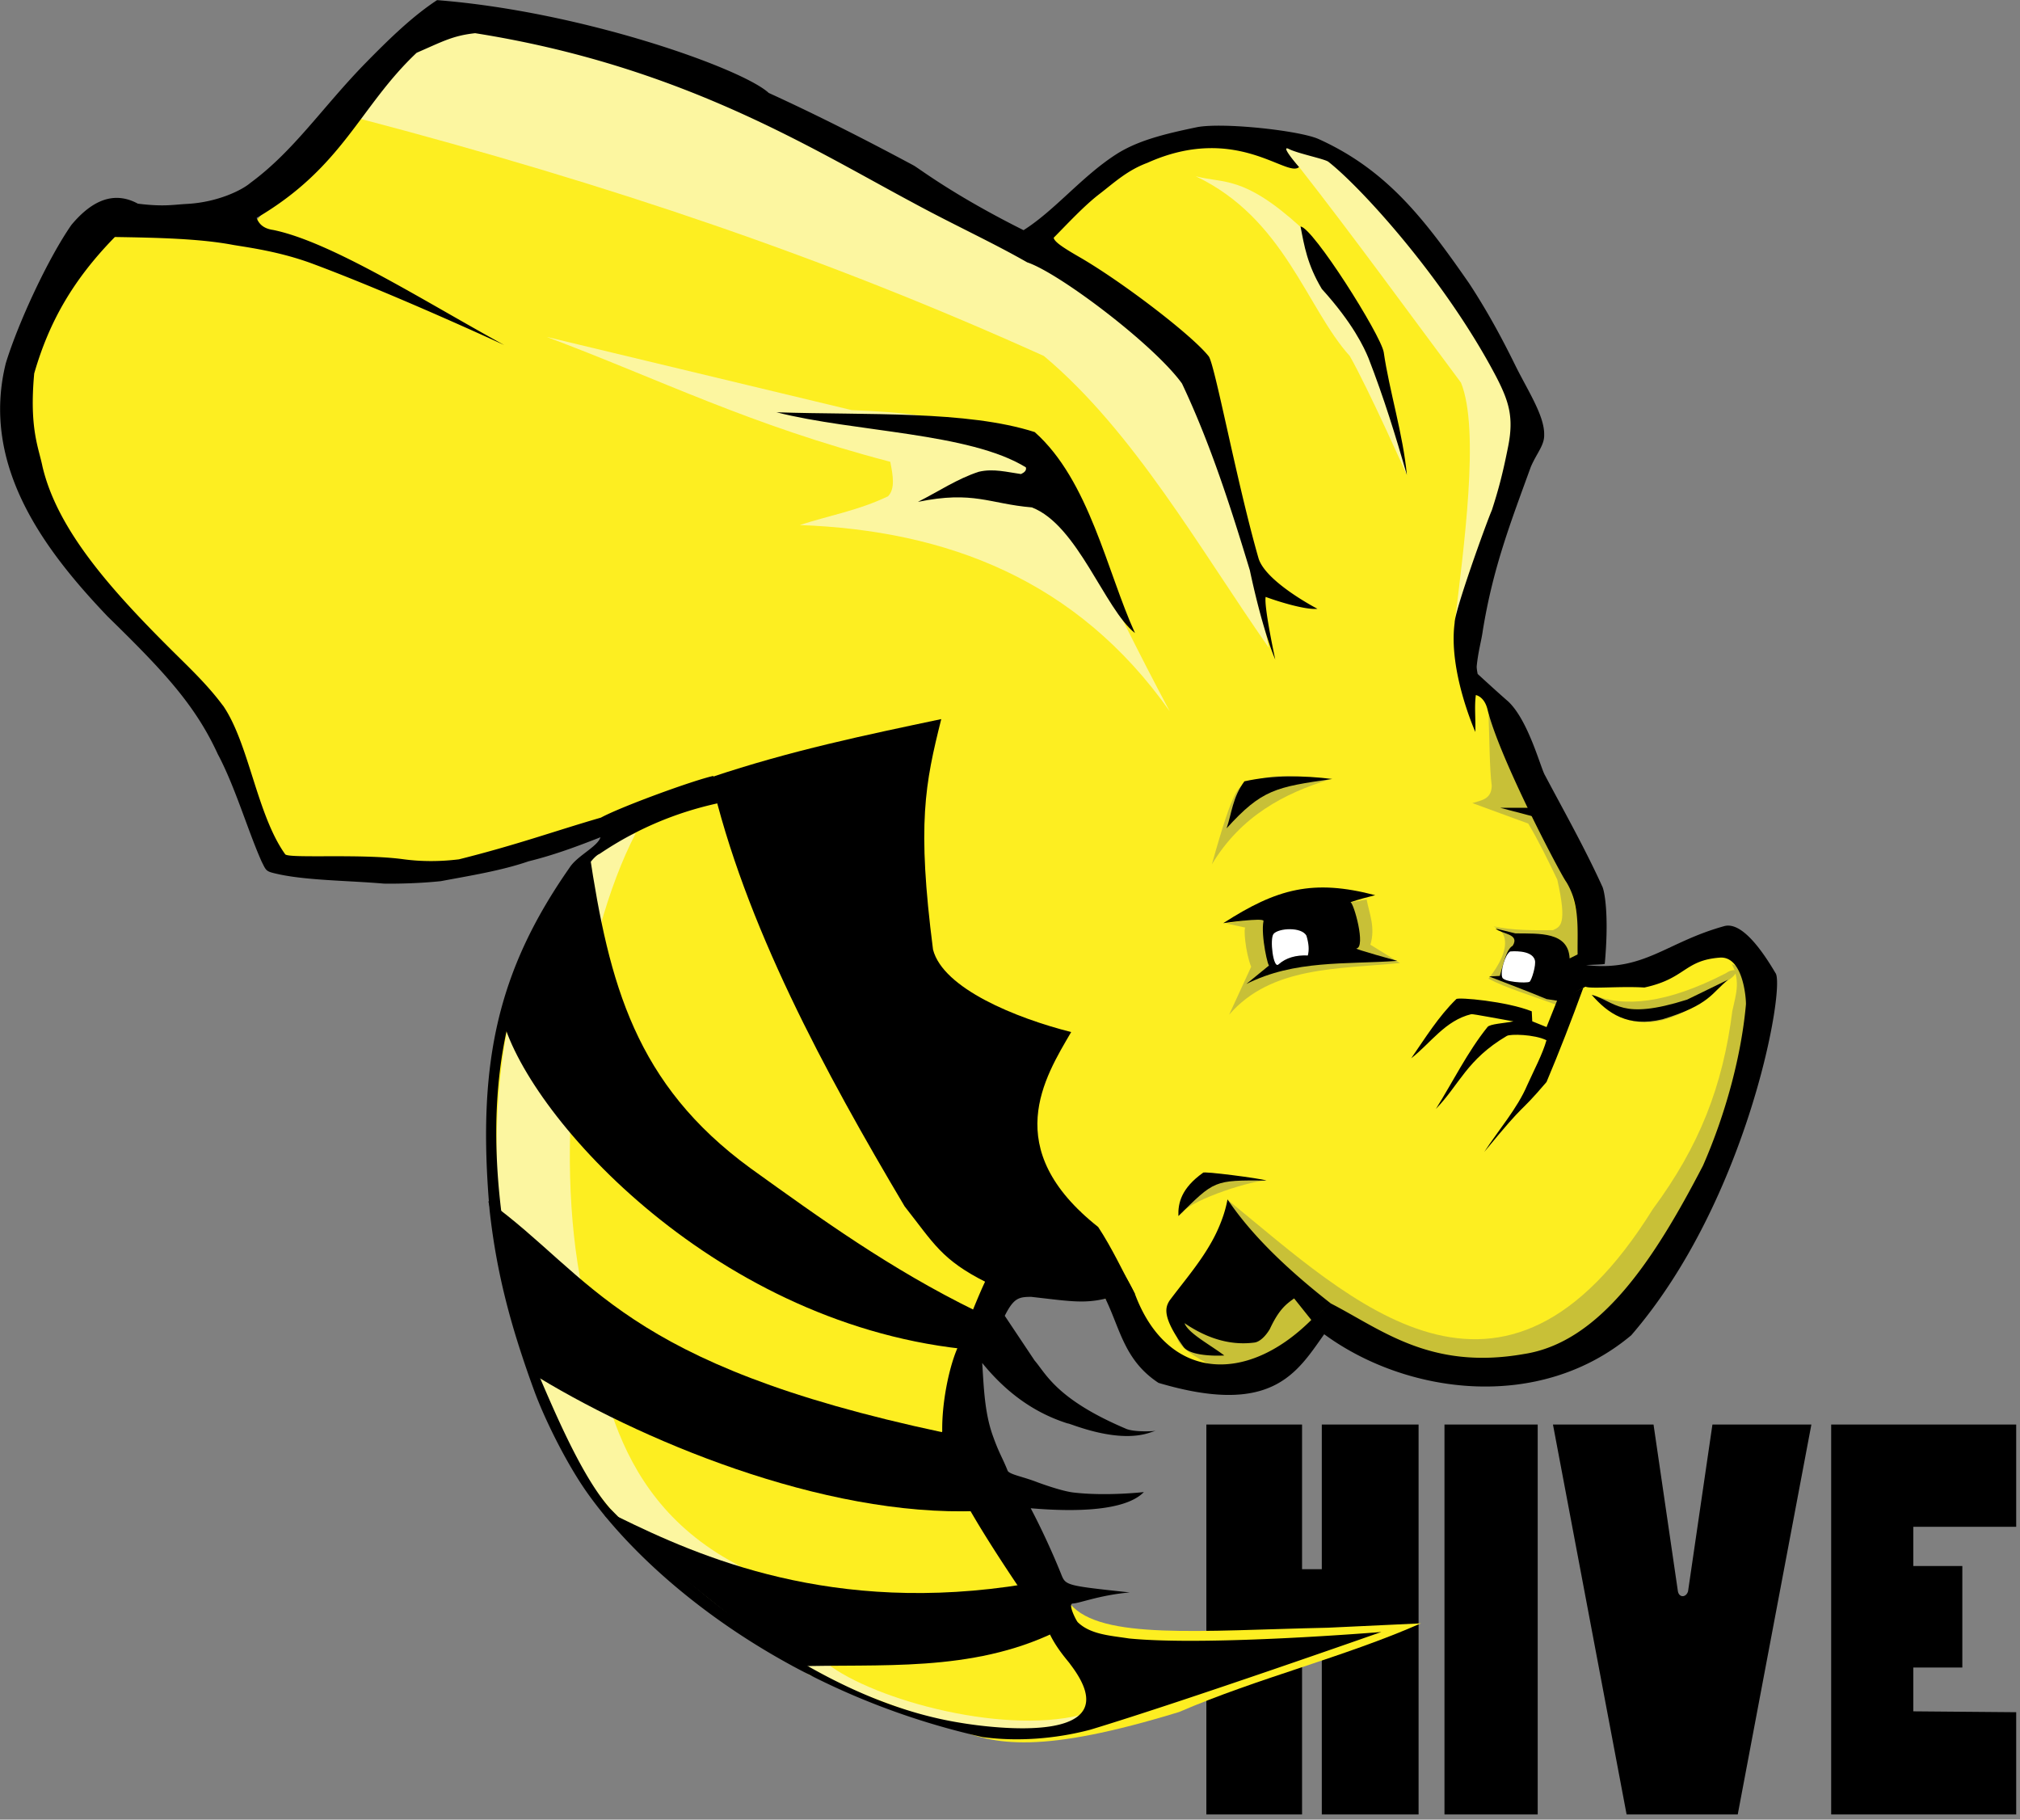 <?xml version="1.0" standalone="no"?><!DOCTYPE svg PUBLIC "-//W3C//DTD SVG 1.1//EN" "http://www.w3.org/Graphics/SVG/1.1/DTD/svg11.dtd"><svg t="1730195809961" class="icon" viewBox="0 0 1137 1024" version="1.1" xmlns="http://www.w3.org/2000/svg" p-id="7413" xmlns:xlink="http://www.w3.org/1999/xlink" width="222.07" height="200"><rect x="0" y="0" width="1137" height="1024" fill="#808080" stroke="none"/><path d="M679.022 801.667v219.42h53.869v-100.844l11.114 0.208v100.636h54.477V801.667h-54.477v81.41h-11.114V801.667zM865.527 801.667h-52.47v219.42h52.47zM874.117 801.667l41.449 219.42h62.558l41.449-219.42h-55.696l-13.73 93.886c-1.143 3.595-5.008 3.595-5.699 0l-13.722-93.889zM1134.862 801.667H1030.713v219.42h104.15v-57.536l-57.911-0.494v-24.666h27.589v-57.121H1076.952v-22.069h57.911z" p-id="7414"></path><path d="M572.447 136.251c-8.772-24.024-310.522-141.335-314.379-128.455-55.41 14.444-77.961 78.309-116.076 118.761l-84.643-4.848C20.064 169.657 0.497 218.647 13.819 269.563c47.789 64.746 103.265 119.842 137.842 201.17 2.733 38.334 165.911 4.02 200.886-3.568-47.778 34.2-89.384 87.211-71.505 239.889 16.323 71.696 27.489 151.745 172.26 232.835 19.058 10.673 58.49 22.991 82.873 31.969 23.319 10.695 50.587 15.091 127.511-8.434 44.514-19.186 92.575-30.745 136.135-49.885l-52.357 2.458c-72.1 1.568-127.761 6.946-144.93-13.198l-66.355-114.551 38.684-75.139c53.539 5.491 71.31 48.909 118.5 65.443l55.62-41.205c161.553 95.364 225.826-60.439 244.247-181.783-1.965-49.37-106.896 15.485-100.536-7.6 2.466-53.069-40.794-122.505-68.745-176.606l32.347-125.167c14.677-13.073-67.948-152.303-135.418-169.665-59.199-15.235-148.434 59.725-148.434 59.725z" fill="#FDEE21" p-id="7415"></path><path d="M837.845 402.261c0.58 13.444 0.514 29.795 1.814 39.993-0.223 7.78-6.055 8.066-10.882 9.695l31.437 11.514c6.242 10.502 11.258 21.006 16.325 31.508 5.877 25.837 1.49 26.575-2.418 28.48-11.408 0.116-22.784 0.138-33.403-2.121 4.756 2.511 5.803 4.341 6.307 7.557 0.927 5.93-2.891 14.029-9.178 21.832 9.297 5.159 26.249 10.206 38.844 14.997l14.359-31.964c-6.502-46.956-26.22-90.236-53.202-131.493zM896.52 559.764c17.435 7.267 41.523 5.137 74.92-12.075 4.968-3.532 9.593-1.42 0.705 4.39-43.804 39.307-64.77 19.644-75.625 7.686z" fill="#C8C037" p-id="7416"></path><path d="M974.788 542.538c5.18 9.918 2.042 17.983 0.303 26.359-5.408 42.609-18.686 76.295-44.739 111.495-84.739 136.238-170.291 50.992-238.501-4.489l-28.215 70.698c-1.497 6.196-7.726 11.023 36.337 30.422l44.888-31.706c171.19 130.253 292.5-182.318 229.922-202.775zM712.496 664.28c-11.548 0.824-45.921 12.512-47.452 19.281l15.817-23.566zM690.036 519.817c2.116 0 12.274 2.727 11.184 2.121-1.559-0.868-0.173 14.244 3.023 22.117l-12.394 26.965c23.74-27.378 61.278-25.557 96.126-29.086l-16.625-10.301c2.889-9.632-0.512-17.254-2.116-25.45zM748.37 438.625c-25.471 7.809-49.853 20.565-66.222 47.759 12.488-44.823 15.033-43.121 19.066-45.336 17.466-7.811 31.769-2.942 47.156-2.423z" fill="#C8C037" p-id="7417"></path><path d="M612.349 963.982c-30.8 33.985-99.521-2.571-156.592-21.208-145.021-92.217-173.352-179.029-175.32-264.192-7.456-121.993 30.003-192.876 77.385-209.658-31.357 60.449-45.978 168.96-31.437 249.651 11.735 44.891 11.979 120.604 87.09 161.132 36.781 20.706 26.819 36.828 51.69 56.221 27.255 21.253 103.25 41.457 147.183 28.055zM658.36 400.202c-52.144-73.945-125.486-101.703-208.191-104.736 16.575-5.403 33.15-8.217 49.725-16.209 4.06-4.264 2.733-11.769 1.209-19.39-79.61-20.787-129.855-46.478-193.456-70.293l171.702 41.205c115.951 4.405 105.993 33.032 179.018 169.426z" fill="#FCF6A0" p-id="7418"></path><path d="M714.191 364.544c-38.537-55.012-75.913-121.776-126.646-164.238-122.47-55.278-243.621-96.331-385.604-133.689l45.314-58.272c150.665 34.392 292.181 91.942 418.941 186.812 21.447 54.226 35.749 108.525 47.984 169.381zM791.879 267.332S770.276 218.864 759.756 200.356c-24.401-27.04-36.739-77.43-86.713-101.173 15.806 4.269 26.624-0.817 58.891 28.435l50.822 96.408z" fill="#FCF6A0" p-id="7419"></path><path d="M818.753 351.3c4.983-41.993 14.444-109.352 3.586-135.964-30.208-40.532-60.632-82.427-91.068-121.321-5.04-4.691-8.67-11.058-12.641-16.024 42.792 11.087 87.45 40.839 147.672 158.299z" fill="#FCF6A0" p-id="7420"></path><path d="M638.847 356.261c-17.044-13.414-32.233-60.86-58.061-70.724-23.905-2-32.671-9.521-64.107-3.116 11.402-5.712 22.166-13.023 34.286-16.936 8.21-1.938 15.91 0.209 23.742 1.29 1.934-0.915 3.202-2.051 2.73-3.769-31.644-19.555-96.559-19.834-140.379-30.996 50.858 1.702 107.129-1.117 145.351 11.139 30.735 27.277 40.719 78.643 56.439 113.113zM732.043 127.462c7.055 0.641 45.026 60.704 46.81 70.698 3.157 21.848 10.945 46.339 13.039 69.199-6.253-21.924-13.069-43.847-21.588-65.77-2.492-6.037-8.788-19.686-26.291-38.991-8.149-13.607-9.909-24.302-11.969-35.135zM860.714 454.599H844.47l17.955 4.713zM749.872 438.374c-16.336-2.008-33.098-2.276-49.434 1.316-6.658 8.943-7.117 18.041-10.027 26.448 19.859-21.886 27.739-23.224 59.461-27.763zM972.671 551.333c-9.091 7.256-9.999 14.085-36.879 22.269-19.602 4.635-30.674-3.221-39.902-13.785 13.988 4.007 16.225 14.575 53.732 2.727zM891.207 555.873c-6.542 17.991-13.595 36.171-20.706 53.02-16.934 19.859-9.717 8.542-35.065 39.386 8.111-12.513 18.66-24.537 24.182-37.569 3.88-8.581 8.709-17.684 10.846-25.309-6.722-3.356-20.48-3.622-22.346-2.418-22.536 13.293-26.602 27.36-39.888 41.058 9.629-15.394 17.855-32.197 29.019-46.053 1.272-1.798 9.537-2.146 14.619-3.207-7.896-1.354-22.512-4.192-23.689-4.064-14.702 3.534-22.941 16.34-33.856 24.845 7.958-11.489 15.287-23.452 25.392-33.328 0.999-1.161 28.311 1.232 42.466 6.88l0.28 5.632 8.037 3.243 6.045-15.148zM712.86 664.337c-3.627-1.24-35.669-5.36-35.669-4.393-12.303 8.756-14.169 17.134-13.904 24.389 20.466-20.135 19.704-20.192 49.574-19.996zM688.523 519.521s23.122-3.371 22.671-1.212c-1.675 8.021 2.831 27.572 3.326 24.845l-12.998 10.604c27.222-13.687 55.88-10.936 84.942-13.028 0 0-24.47-6.756-22.974-6.969 5.459-0.774-1.453-25.52-3.326-26.055 4.656-1.576 9.202-2.765 13.905-3.939-34.993-9.158-55.228-3.761-85.547 15.755z" p-id="7421"></path><path d="M888.635 536.781l-5.138 2.575c-0.729-15.053-16.897-13.949-30.531-14.088l-11.184-2.726c3.4 3.147 13.914 2.901 9.672 9.695-3.568 1.908-5.211 10.092-7.254 16.967l-6.046 0.303c10.68 4.175 20.588 7.832 32.345 12.725l6.953 1.06 16.625-8.937z" p-id="7422"></path><path d="M735.376 526.632c-2.602-5.148-15.695-4.417-18.517-1.087-2.293 2.707-0.142 20.073 2.799 17.144 4.252-3.738 9.804-5.301 16.475-4.999 0.841-3.209 0.543-6.672-0.755-11.058zM860.93 552.505c1.231-0.9 3.834-9.606 2.992-12.212-1.719-6.147-13.895-4.854-13.895-4.854-2.97 1.748-5.573 11.332-4.487 14.495 0.518 2.676 13.436 3.529 15.39 2.57z" fill="#FFFFFF" p-id="7423"></path><path d="M340.317 852.924l7.691 0.752c45.591 22.386 120.661 55.577 229.342 37.741l17.053 26.833c-47.863 23.258-99.342 17.906-147.581 19.538zM274.861 675.954l22.839 95.878c61.144 38.221 165.592 82 252.655 78.467l-19.24-44.146c-181.737-38.593-197.109-87.381-256.25-130.207zM331.693 479.562c11.162 74.299 26.063 130.628 90.67 177.812 39.599 28.479 78.906 56.837 126.714 80.241 0 0-4.19 21.812-7.695 21.423-142.279-15.804-246.443-133.78-259.061-187.665 12.221-41.334 29.753-67.153 49.368-91.811zM400.085 437.464c18.96 82.348 64.167 165.751 109.102 241.414 16.47 20.9 20.782 30.123 46.169 42.848 34.315 10.866 58.58 8.092 83.487 6.458-6.824-12.632-12.89-25.834-20.727-37.706-55.772-44.106-29.996-84.264-15.183-109.689-31.011-7.836-72.101-24.491-77.761-46.396-9.101-70.851-4.479-93.326 4.63-129.718-41.995 8.854-84.548 17.629-129.718 32.791z" p-id="7424"></path><path d="M246.03 0.066c-13.801 9.017-27.1 21.909-41.404 36.562-23.716 24.548-39.481 48.493-63.62 66.246-4.828 4.163-18.375 10.867-35.408 11.861-8.025 0.4-13.252 1.728-27.995-0.123-13.003-7.041-25.355-2.462-37.41 11.958-13.221 19.011-29.963 55.111-36.925 77.835-14.347 57.955 22.233 105.705 57.314 142.507 31.209 30.488 49.201 49.541 62.015 77.491 9.702 18.128 16.889 43.007 24.67 60.45 2.806 5.53 2.223 5.501 9.776 7.168 16.308 3.48 38.929 3.508 59.068 5.238 8.713 0.122 20.679-0.203 32.017-1.385 15.622-2.949 33.977-5.84 49.361-11.162 15.033-3.701 28.427-8.828 40.501-13.546-1.558 5.284-13.059 10.371-17.372 17.069-40.926 58.584-52.136 110.715-45.012 192.967 4.03 36.457 12.397 66.679 25.022 101.259 5.776 15.824 18.07 40.885 29.851 57.532 35.032 49.5 113.405 113.066 222.504 137.535 19.034 2.601 40.636 1.214 60.951-4.197 53.848-16.323 163.59-54.926 163.59-54.926s-97.414 8.059-142.029 3.648c-10.328-1.616-21.709-2.163-28.904-9.201-1.207-1.559-5.592-10.39-2.76-10.47 3.863-0.108 14.953-4.71 32.074-6.237-36.555-3.936-36.033-3.889-38.702-10.547-4.149-10.337-10.502-24.464-17.04-36.826 16.063 1.354 51.628 3.351 63.697-9.106 0 0-21.045 2.43-39.644 0.249-6.266-0.735-16.943-4.545-20.15-5.723-8.349-3.252-15.223-4.262-16.825-6.383-2.899-7.378-4.864-9.86-8.363-19.746-4.741-13.089-5.117-27.69-6.019-41.054 12.166 14.996 27.668 27.62 48.192 34.065 0.263-0.554 26.624 11.461 45.768 5.283l3.969-1.281c0 0.355-12.684 1.112-17.336-1.191-38.934-16.549-44.794-31.034-51.081-38.228l-16.813-25.182c5.114-10.194 8.004-10.582 14.78-10.677 20.491 2.276 29.408 4.028 41.877 1.019 8.426 17.34 10.703 34.782 29.884 47.402 63.904 18.969 77.79-5.633 93.267-27.372 45.98 33.744 120.832 44.149 172.817 0.585 66.089-76.472 87.013-197.029 81.152-203.913-8.253-14.003-19.083-28.443-28.382-26.448-33.143 9.048-45.363 25.862-78.205 22.027 3.912-0.222 10.489-0.328 10.539-0.701 2.53-27.807-0.204-41.264-1.424-43.573-9.966-21.978-23.051-45.108-32.174-62.441-2.351-3.597-9.257-30.909-20.83-41.698-4.963-4.237-17.111-15.412-17.111-15.412l-1.03 11.878s4.749 0.717 6.557 8.075c6.852 27.895 41.742 93.85 44.303 97.01 12.365 19.962 1.256 44.828 10.658 58.781 0.903 1.772 19.18-0.156 33.345 0.715 23.294-5.01 22.312-15.276 42.432-16.819 13.554-1.039 14.914 24.417 14.735 26.392-2.526 28.108-11.076 60.788-24.162 90.633-27.207 52.417-57.674 99.494-100.887 106.059-52.709 9.21-80.098-13.833-108.671-28.507l-10.931 9.323c-37.134 36.978-81.225 33.694-99.259-14.622-8.977-18.743-20.676-30.231-30.693-46.308l-53.121 38.26c-4.421 9.068-9.859 23.37-16.464 39.344-4.591 11.105-8.442 30.18-8.192 46.03-6.808 11.6 23.586 58.643 42.792 87.258 5.667 8.442 16.246 23.194 16.6 24.113 3.808 9.879 12.15 18.602 12.657 19.665 35.655 46.503-44.977 35.794-61.63 32.984-32.854-5.234-64.991-18.958-95.198-37.309a386.025 386.025 0 0 1-5.239-3.24c-35.897-22.603-68.927-51.522-97.011-80.126-16.746-18.962-32.691-57.83-44.468-85.385-17.65-66.248-42.981-181.077 25.636-268.095 4.35-4.974 9.043-13.255 13.039-14.894 20.387-13.79 42.524-23.188 66.33-28.406l-2.403-15.432c-11.889 2.701-51.92 17.343-63.239 23.471-25.74 7.462-47.09 15.253-79.895 23.467-10.663 1.304-21.154 1.328-31.379-0.061-23.599-3.206-63.823-0.341-66.388-2.726-15.979-22.283-20.354-62.209-34.933-83.577l-0.172-0.213-0.185-0.203c-8.499-11.423-18.406-20.742-28.162-30.436C62.182 331.662 32.279 298.098 23.907 262.531c-2.105-10.502-7.525-21.379-4.644-52.452l0.053-0.152 0.051-0.151c8.406-29.028 22.081-52.69 45.29-76.405 24.153 0.389 48.06 0.92 66.682 4.477 8.544 1.429 26.31 3.75 44.66 10.586 46.446 17.302 107.816 45.749 107.816 45.749-46.066-25.3-97.577-58.158-130.105-64.788-4.84-0.685-7.814-2.893-9.251-6.747 48.923-28.745 57.873-62.588 90.052-92.941 14.706-6.401 20.44-9.669 32.935-11.027 115.564 18.273 188.314 64.302 245.862 95.08 23.357 12.702 44.59 22.307 64.87 33.875 17.777 5.848 71.418 46.346 87.119 68.181 15.948 33.673 27.591 70.045 38.212 105.143 7.615 35.698 14.295 50.178 14.295 50.178s-6.473-29.859-5.393-35.223c6.709 2.508 22.574 7.462 29.15 6.691 0 0-29.375-15.185-33.223-28.604-12.353-43.063-24.741-110.098-28.08-113.593-9.415-11.844-48.672-41.888-72.752-55.785-9.109-5.257-14.032-8.517-14.416-10.829 7.691-7.771 17.192-18.051 25.71-24.583 8.166-6.261 15.6-13.322 26.98-17.548 50.02-22.528 78.622 8.668 85.408 2.351 0 0-10.761-12.335-5.981-10.304 4.895 2.651 20.848 5.778 22.599 7.406 18.231 14.261 65.892 66.383 94.619 121.378 6.899 13.471 9.704 22.341 6.505 38.563-3.209 16.236-5.691 25.164-9.191 36.007-3.161 7.249-21.047 56.875-20.977 63.543-3.603 27.229 11.678 61.318 11.678 61.318 0.144-9.254-0.569-14.184 0.27-20.801l1.029-11.825s-0.652-3.145-0.535-4.392c0.777-8.177 2.783-15.052 3.371-19.735 5.744-35.561 15.726-61.161 27.051-92.367 3.366-7.876 7.769-12.255 7.543-18.251 0.185-10.64-9.334-24.922-16.214-38.87-6.94-14.097-15.235-29.812-26.123-46.376-24.826-35.699-45.989-63.63-84.742-81.111-10.843-4.758-53.51-9.409-68.244-6.646-17.874 3.724-33.246 7.396-45.5 15.244-19.285 12.349-34.441 31.47-52.213 42.735-39.322-19.662-58.3-34.378-61.838-36.407-23.37-12.522-51.428-27.054-81.613-40.835-14.473-13.496-104.346-45.776-186.641-52.215z m502.989 733.4c-24.235-18.944-44.635-38.446-58.084-58.527-4.39 23.618-20.325 40.439-32.641 56.983-2.451 3.88-4.218 9.17 7.854 26.031 3.254 4.492 15.027 5.26 22.974 4.847-8.086-6.111-20.387-12.575-22.369-18.177 14.222 9.682 27.393 12.467 39.297 10.907 2.719-0.306 6.098-3.19 8.71-7.63 5.307-11.401 9.461-14.146 13.659-17.215l9.673 12.118z" p-id="7425"></path></svg>